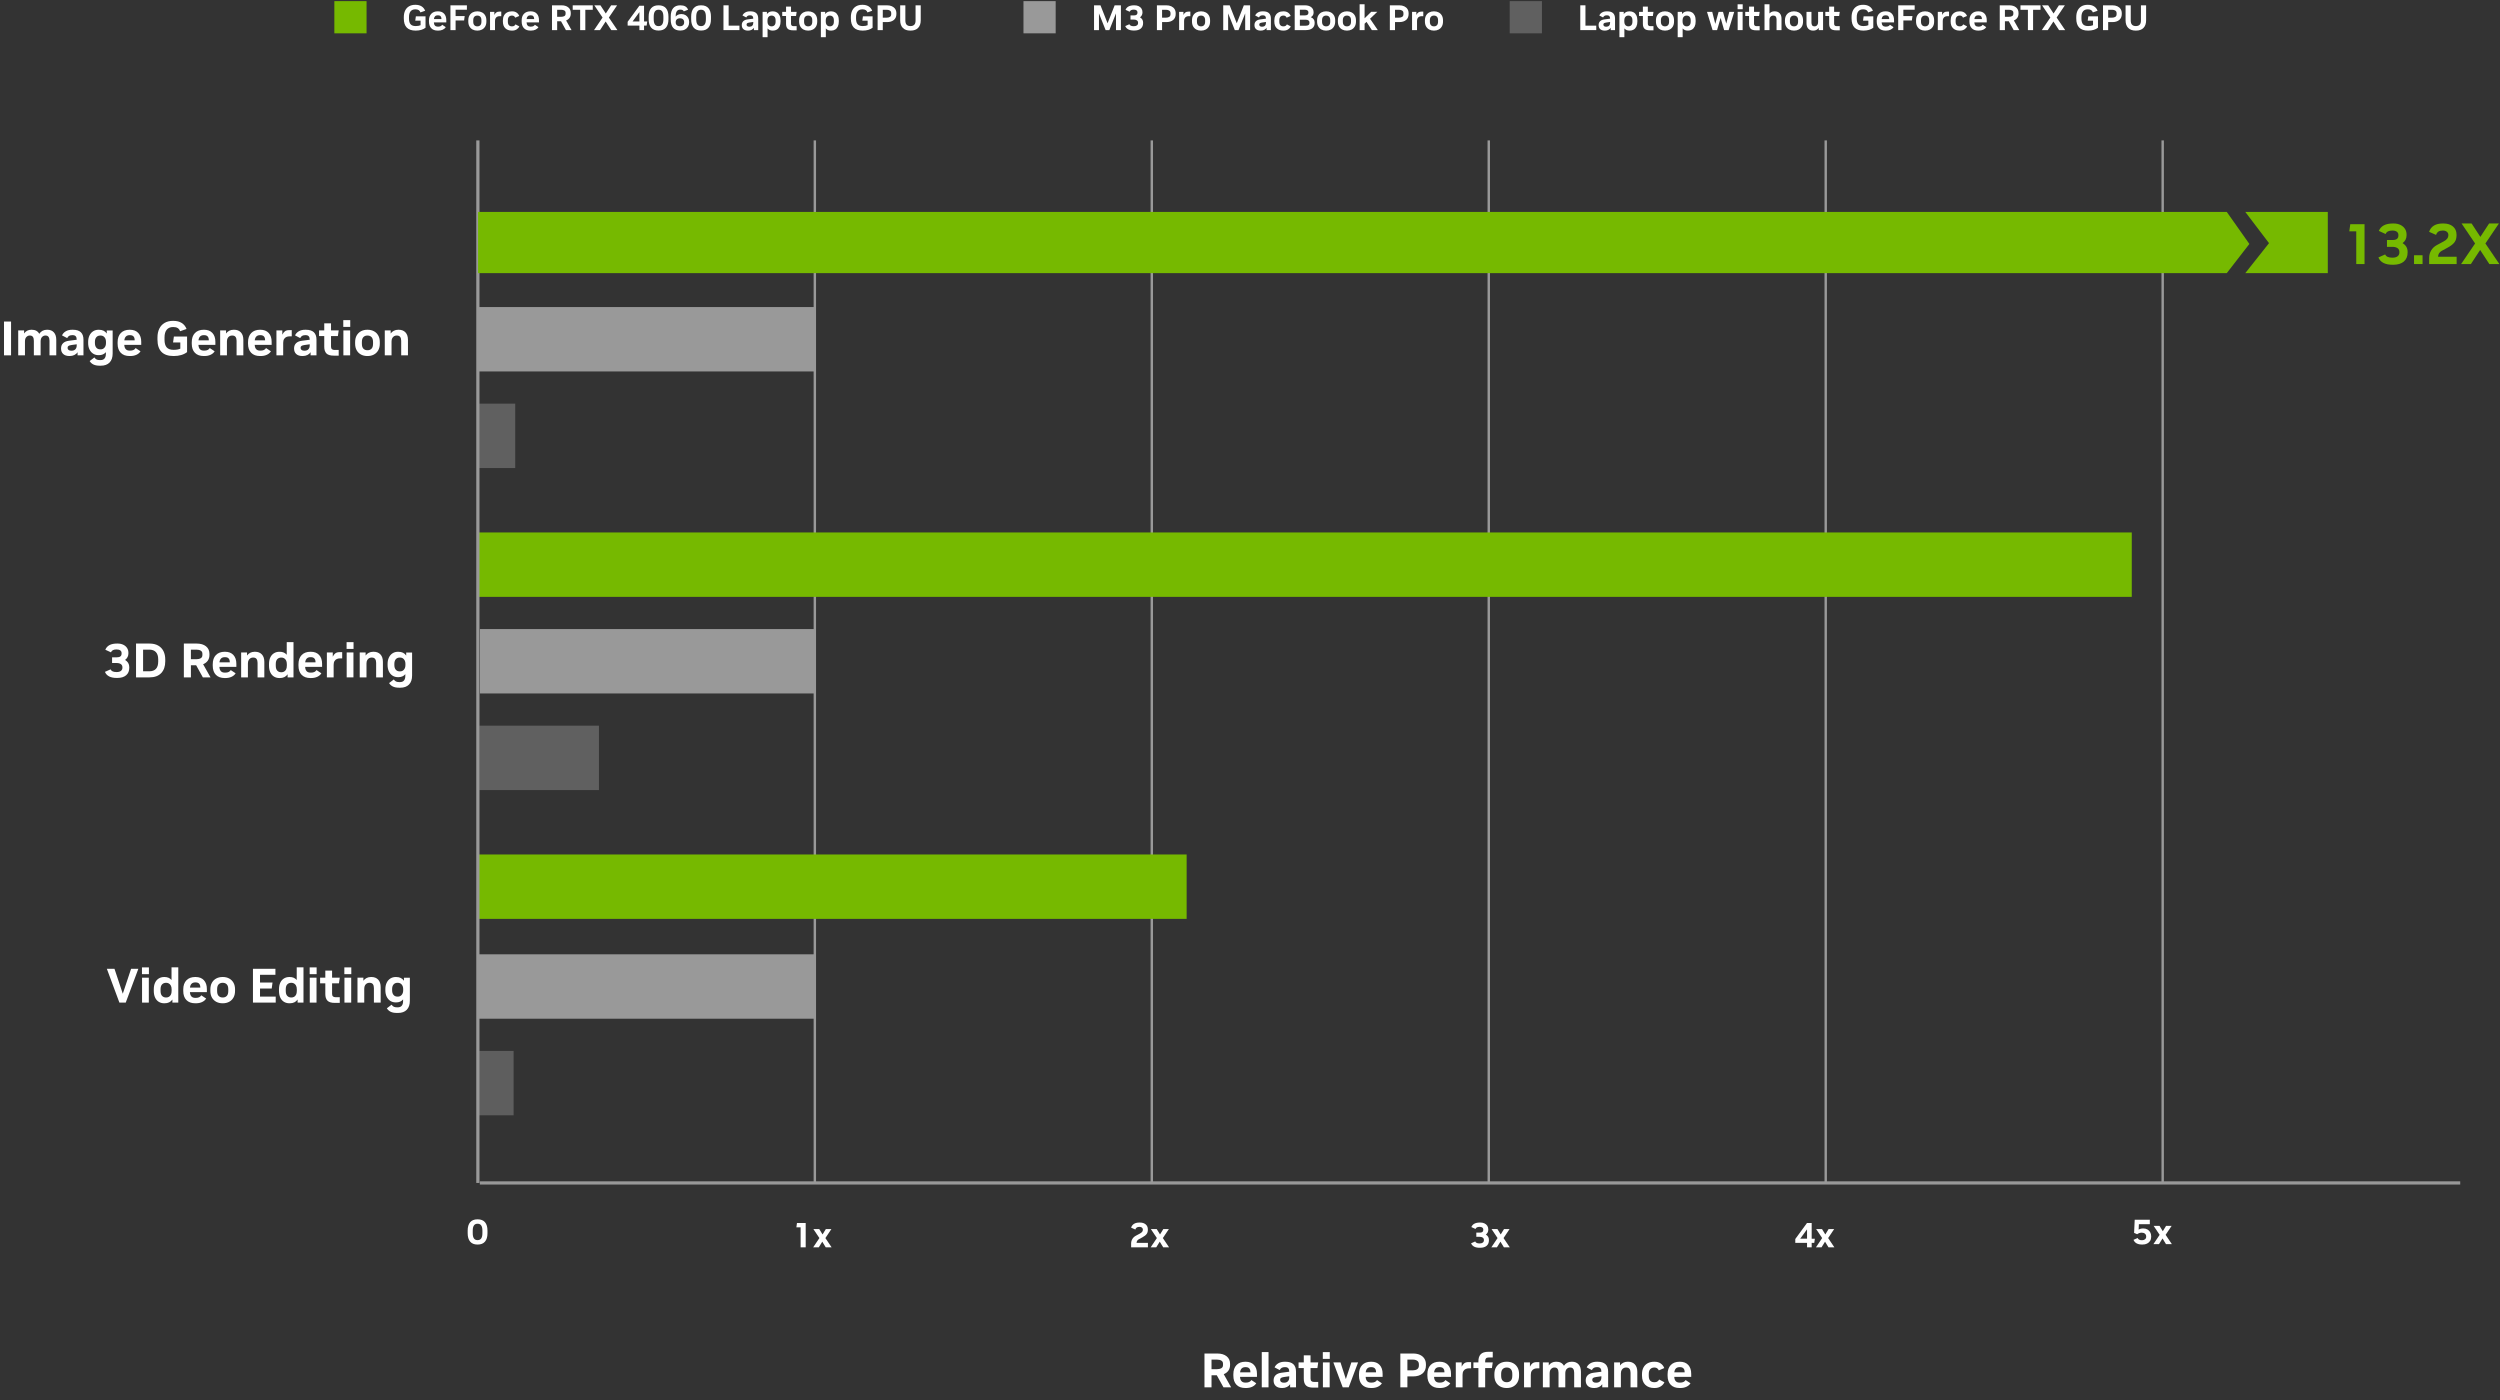 <?xml version="1.0" encoding="UTF-8"?><svg id="Layer_2" xmlns="http://www.w3.org/2000/svg" viewBox="0 0 776.352 434.783"><rect x="0" y="0" width="776.352" height="434.783" fill="#333333" stroke="none"/><g id="Layer_1-2"><path d="M1.245,110.351v-10.5h2.189v10.5H1.245Z" fill="#fff" stroke-width="0"/><path d="M5.655,110.351v-7.74h1.83v.945c.249-.37.565-.655.944-.856s.81-.3,1.29-.3h.15c1.08,0,1.855.42,2.325,1.26.26-.399.592-.71.997-.93s.867-.33,1.388-.33h.149c.841,0,1.508.273,2.003.817s.742,1.322.742,2.333v4.8h-2.1v-4.516c0-.519-.098-.922-.293-1.207-.194-.285-.502-.428-.922-.428h-.12c-.34,0-.663.147-.968.442s-.457.768-.457,1.418v4.29h-2.101v-4.516c0-.519-.098-.922-.292-1.207-.195-.285-.503-.428-.923-.428h-.12c-.34,0-.662.147-.967.442-.306.295-.458.768-.458,1.418v4.29h-2.1Z" fill="#fff" stroke-width="0"/><path d="M21.569,110.561c-.83,0-1.473-.205-1.927-.615-.456-.41-.683-.984-.683-1.725,0-.681.207-1.226.622-1.636.415-.409,1.018-.664,1.808-.765l2.43-.315v-.06c0-.91-.415-1.365-1.245-1.365h-.149c-.37,0-.681.067-.931.203-.25.135-.46.372-.63.712l-1.605-.84c.23-.53.617-.955,1.162-1.275.545-.319,1.208-.479,1.987-.479h.226c2.189,0,3.285,1.025,3.285,3.075v4.875h-1.83v-.976c-.24.37-.573.66-.998.87s-.907.315-1.447.315h-.075ZM23.819,106.915l-1.605.226c-.46.069-.78.167-.96.292-.181.125-.271.328-.271.607,0,.271.102.482.308.638s.477.232.817.232h.12c.5,0,.89-.144,1.17-.435s.42-.685.42-1.185v-.375Z" fill="#fff" stroke-width="0"/><path d="M30.93,113.561c-.761,0-1.393-.12-1.897-.36s-.903-.6-1.192-1.08l1.47-1.125c.2.3.428.513.683.638s.598.188,1.027.188h.18c1.12,0,1.681-.66,1.681-1.98v-.48c-.52.62-1.24.93-2.16.93h-.12c-.641,0-1.203-.157-1.688-.473-.485-.315-.862-.755-1.133-1.319-.27-.565-.405-1.223-.405-1.973v-.36c0-.75.136-1.407.405-1.973.271-.565.647-1.005,1.133-1.319.484-.315,1.047-.473,1.688-.473h.12c1.1,0,1.909.39,2.43,1.17v-.945h1.83v7.141c0,1.22-.32,2.157-.96,2.812-.641.654-1.555.982-2.745.982h-.345ZM31.14,108.49h.135c.48,0,.872-.18,1.178-.54.305-.359.457-.83.457-1.41v-.39c0-.58-.152-1.05-.457-1.41-.306-.36-.697-.54-1.178-.54h-.135c-.52,0-.928.173-1.223.518s-.442.822-.442,1.433v.375c0,.61.147,1.09.442,1.44.295.35.702.524,1.223.524Z" fill="#fff" stroke-width="0"/><path d="M40.244,110.561c-1.18,0-2.095-.335-2.745-1.005-.649-.67-.975-1.615-.975-2.835v-.45c0-1.22.33-2.17.99-2.851.66-.68,1.569-1.02,2.729-1.02h.12c1.1,0,1.958.333,2.572.997.615.666.923,1.583.923,2.753v.945h-5.265c.069,1.19.619,1.784,1.649,1.784h.21c.79,0,1.345-.265,1.665-.795l1.516,1.006c-.28.46-.698.819-1.253,1.079-.555.261-1.192.391-1.912.391h-.226ZM38.609,105.686h3.21v-.045c0-1.04-.485-1.56-1.455-1.56h-.12c-.96,0-1.505.535-1.635,1.605Z" fill="#fff" stroke-width="0"/><path d="M53.894,110.561c-3.33,0-4.995-1.71-4.995-5.13v-.585c0-1.09.193-2.022.578-2.798.385-.774.938-1.37,1.657-1.785s1.585-.622,2.595-.622h.136c1.01,0,1.862.217,2.558.652.694.435,1.197,1.058,1.507,1.867l-2.01.705c-.28-.87-.97-1.305-2.07-1.305h-.104c-.86,0-1.518.277-1.973.832-.455.556-.683,1.363-.683,2.423v.675c0,1.08.225,1.875.675,2.385.45.511,1.155.766,2.115.766h.09c.391,0,.76-.03,1.11-.09.35-.06.654-.15.915-.271v-1.935h-2.25l.255-1.83h4.095v4.83c-.51.399-1.115.702-1.815.907-.7.205-1.455.308-2.266.308h-.12Z" fill="#fff" stroke-width="0"/><path d="M63.269,110.561c-1.18,0-2.095-.335-2.745-1.005-.649-.67-.975-1.615-.975-2.835v-.45c0-1.22.33-2.17.99-2.851.66-.68,1.569-1.02,2.729-1.02h.12c1.1,0,1.958.333,2.572.997.615.666.923,1.583.923,2.753v.945h-5.265c.069,1.19.619,1.784,1.649,1.784h.21c.79,0,1.345-.265,1.665-.795l1.516,1.006c-.28.46-.698.819-1.253,1.079-.555.261-1.192.391-1.912.391h-.226ZM61.634,105.686h3.21v-.045c0-1.04-.485-1.56-1.455-1.56h-.12c-.96,0-1.505.535-1.635,1.605Z" fill="#fff" stroke-width="0"/><path d="M68.369,110.351v-7.74h1.83v.96c.26-.37.592-.657.997-.862s.857-.308,1.357-.308h.15c.88,0,1.577.273,2.092.817.516.545.772,1.322.772,2.333v4.8h-2.1v-4.516c0-.519-.107-.922-.322-1.207-.216-.285-.553-.428-1.013-.428h-.12c-.25,0-.492.065-.728.195s-.43.33-.585.6c-.155.271-.232.625-.232,1.065v4.29h-2.1Z" fill="#fff" stroke-width="0"/><path d="M80.744,110.561c-1.181,0-2.096-.335-2.745-1.005-.65-.67-.976-1.615-.976-2.835v-.45c0-1.22.33-2.17.99-2.851.66-.68,1.57-1.02,2.731-1.02h.12c1.1,0,1.957.333,2.572.997.615.666.922,1.583.922,2.753v.945h-5.265c.07,1.19.62,1.784,1.65,1.784h.21c.79,0,1.345-.265,1.665-.795l1.515,1.006c-.28.46-.697.819-1.252,1.079-.556.261-1.193.391-1.913.391h-.225ZM79.108,105.686h3.211v-.045c0-1.04-.485-1.56-1.455-1.56h-.12c-.96,0-1.506.535-1.636,1.605Z" fill="#fff" stroke-width="0"/><path d="M85.844,110.351v-7.74h1.83v1.32c.21-.45.475-.798.795-1.043.319-.245.755-.367,1.305-.367h.825v1.935h-.75c-.3,0-.596.06-.885.181-.291.119-.533.327-.728.622-.195.295-.293.703-.293,1.223v3.87h-2.1Z" fill="#fff" stroke-width="0"/><path d="M93.929,110.561c-.83,0-1.473-.205-1.928-.615s-.683-.984-.683-1.725c0-.681.208-1.226.623-1.636.414-.409,1.017-.664,1.807-.765l2.431-.315v-.06c0-.91-.415-1.365-1.245-1.365h-.15c-.37,0-.68.067-.93.203-.25.135-.46.372-.63.712l-1.605-.84c.231-.53.618-.955,1.163-1.275.545-.319,1.207-.479,1.987-.479h.225c2.19,0,3.285,1.025,3.285,3.075v4.875h-1.83v-.976c-.239.37-.572.66-.997.87-.426.21-.907.315-1.447.315h-.075ZM96.179,106.915l-1.605.226c-.46.069-.779.167-.96.292-.18.125-.27.328-.27.607,0,.271.102.482.308.638.204.155.477.232.817.232h.12c.5,0,.89-.144,1.17-.435.279-.29.42-.685.42-1.185v-.375Z" fill="#fff" stroke-width="0"/><path d="M103.633,110.44c-1.069,0-1.827-.231-2.272-.69-.444-.46-.667-1.145-.667-2.055v-3.33h-1.62v-1.755h1.62v-2.205h2.1v2.205h2.386l-.256,1.755h-2.13v3.255c0,.37.093.638.277.803.185.165.438.247.758.247h1.351v1.77h-1.546Z" fill="#fff" stroke-width="0"/><path d="M106.603,101.516v-2.101h2.16v2.101h-2.16ZM106.634,110.351v-7.74h2.1v7.74h-2.1Z" fill="#fff" stroke-width="0"/><path d="M114.059,110.561c-.721,0-1.365-.15-1.935-.45-.569-.3-1.02-.737-1.35-1.312s-.495-1.272-.495-2.093v-.45c0-.829.165-1.529.495-2.1s.78-1.005,1.35-1.305c.57-.3,1.215-.45,1.935-.45h.104c.72,0,1.365.15,1.935.45.569.3,1.02.734,1.35,1.305s.495,1.27.495,2.1v.45c0,.82-.165,1.518-.495,2.093s-.78,1.013-1.35,1.312c-.57.3-1.216.45-1.935.45h-.104ZM114.059,108.761h.104c.49,0,.893-.16,1.208-.48.315-.32.472-.83.472-1.53v-.54c0-.699-.157-1.209-.472-1.529-.315-.32-.718-.48-1.208-.48h-.104c-.49,0-.893.16-1.208.48-.315.32-.473.83-.473,1.529v.54c0,.7.158,1.21.473,1.53.315.32.718.48,1.208.48Z" fill="#fff" stroke-width="0"/><path d="M119.488,110.351v-7.74h1.83v.96c.26-.37.592-.657.997-.862s.857-.308,1.357-.308h.15c.88,0,1.577.273,2.092.817.516.545.772,1.322.772,2.333v4.8h-2.1v-4.516c0-.519-.107-.922-.322-1.207-.216-.285-.553-.428-1.013-.428h-.12c-.25,0-.492.065-.728.195s-.43.33-.585.6c-.155.271-.232.625-.232,1.065v4.29h-2.1Z" fill="#fff" stroke-width="0"/><path d="M36.245,210.53c-1.92,0-3.141-.63-3.66-1.89l1.755-.78c.24.56.845.84,1.815.84h.105c.55,0,.98-.12,1.29-.359.31-.24.465-.565.465-.976v-.165c0-.41-.16-.73-.479-.96-.32-.23-.766-.345-1.335-.345h-1.395v-1.77h1.5c.97,0,1.455-.39,1.455-1.17v-.149c0-.351-.135-.625-.405-.825-.27-.2-.644-.3-1.125-.3h-.075c-.899,0-1.465.3-1.694.899l-1.755-.81c.519-1.28,1.73-1.92,3.63-1.92h.165c.67,0,1.257.12,1.763.359.505.24.899.575,1.185,1.006.285.43.428.935.428,1.515v.195c0,.399-.088.772-.263,1.117s-.433.643-.772.893c.87.53,1.305,1.274,1.305,2.234v.21c0,.99-.325,1.763-.975,2.318-.65.555-1.56.832-2.731.832h-.194Z" fill="#fff" stroke-width="0"/><path d="M42.245,210.351v-10.5h4.185c1.06,0,1.952.205,2.678.615.725.41,1.274.984,1.649,1.725s.562,1.61.562,2.61v.585c0,1.54-.42,2.752-1.26,3.637-.84.886-2.05,1.328-3.63,1.328h-4.185ZM44.435,208.46h1.935c.89,0,1.572-.247,2.047-.742.476-.495.713-1.258.713-2.287v-.676c0-.989-.237-1.739-.713-2.25-.475-.51-1.157-.765-2.047-.765h-1.935v6.72Z" fill="#fff" stroke-width="0"/><path d="M57.095,210.351v-10.5h3.975c1.22,0,2.188.285,2.902.855.715.57,1.072,1.36,1.072,2.37v.285c0,.71-.172,1.31-.517,1.8-.346.49-.828.86-1.448,1.11l2.295,4.08h-2.385l-2.07-3.75h-1.635v3.75h-2.189ZM59.284,204.71h1.726c.529,0,.97-.1,1.319-.3.351-.2.525-.534.525-1.005v-.375c0-.45-.175-.777-.525-.982-.35-.205-.79-.308-1.319-.308h-1.726v2.97Z" fill="#fff" stroke-width="0"/><path d="M69.784,210.56c-1.18,0-2.095-.335-2.745-1.005-.649-.67-.975-1.615-.975-2.835v-.45c0-1.22.33-2.17.99-2.851.66-.68,1.569-1.02,2.729-1.02h.12c1.1,0,1.958.333,2.572.997.615.666.923,1.583.923,2.753v.945h-5.265c.069,1.19.619,1.784,1.649,1.784h.21c.79,0,1.345-.265,1.665-.795l1.516,1.006c-.28.46-.698.819-1.253,1.079-.555.261-1.192.391-1.912.391h-.226ZM68.149,205.685h3.21v-.045c0-1.04-.485-1.56-1.455-1.56h-.12c-.96,0-1.505.535-1.635,1.605Z" fill="#fff" stroke-width="0"/><path d="M74.885,210.351v-7.74h1.83v.96c.26-.37.592-.657.997-.862s.857-.308,1.357-.308h.15c.88,0,1.577.273,2.092.817.516.545.772,1.322.772,2.333v4.8h-2.1v-4.516c0-.519-.107-.922-.322-1.207-.216-.285-.553-.428-1.013-.428h-.12c-.25,0-.492.065-.728.195s-.43.33-.585.6c-.155.271-.232.625-.232,1.065v4.29h-2.1Z" fill="#fff" stroke-width="0"/><path d="M86.764,210.56c-.62,0-1.175-.147-1.665-.442-.489-.295-.872-.732-1.147-1.312-.274-.58-.412-1.285-.412-2.115v-.45c0-.83.138-1.53.412-2.1.275-.57.658-1.003,1.147-1.298.49-.295,1.045-.442,1.665-.442h.105c.93,0,1.654.31,2.175.93v-3.93h2.1v10.95h-1.829v-.96c-.53.779-1.346,1.17-2.445,1.17h-.105ZM87.319,208.761h.12c.27,0,.529-.068.779-.203s.455-.352.615-.652.24-.695.24-1.185v-.48c0-.489-.083-.885-.248-1.185-.165-.301-.372-.518-.622-.652-.25-.136-.505-.203-.765-.203h-.12c-.48,0-.881.16-1.2.48-.32.32-.48.835-.48,1.545v.495c0,.71.16,1.228.48,1.552.319.325.72.488,1.2.488Z" fill="#fff" stroke-width="0"/><path d="M96.409,210.56c-1.181,0-2.096-.335-2.745-1.005-.65-.67-.976-1.615-.976-2.835v-.45c0-1.22.33-2.17.99-2.851.66-.68,1.57-1.02,2.731-1.02h.12c1.1,0,1.957.333,2.572.997.615.666.922,1.583.922,2.753v.945h-5.265c.07,1.19.62,1.784,1.65,1.784h.21c.79,0,1.345-.265,1.665-.795l1.515,1.006c-.28.46-.697.819-1.252,1.079-.556.261-1.193.391-1.913.391h-.225ZM94.773,205.685h3.211v-.045c0-1.04-.485-1.56-1.455-1.56h-.12c-.96,0-1.506.535-1.636,1.605Z" fill="#fff" stroke-width="0"/><path d="M101.509,210.351v-7.74h1.83v1.32c.21-.45.475-.798.795-1.043s.755-.367,1.305-.367h.825v1.935h-.75c-.3,0-.595.06-.885.181-.29.119-.532.327-.728.622s-.292.703-.292,1.223v3.87h-2.101Z" fill="#fff" stroke-width="0"/><path d="M107.629,201.516v-2.101h2.16v2.101h-2.16ZM107.659,210.351v-7.74h2.1v7.74h-2.1Z" fill="#fff" stroke-width="0"/><path d="M111.709,210.351v-7.74h1.83v.96c.26-.37.592-.657.997-.862s.857-.308,1.357-.308h.15c.88,0,1.577.273,2.092.817.516.545.772,1.322.772,2.333v4.8h-2.1v-4.516c0-.519-.107-.922-.322-1.207-.216-.285-.553-.428-1.013-.428h-.12c-.25,0-.492.065-.728.195s-.43.33-.585.6c-.155.271-.232.625-.232,1.065v4.29h-2.1Z" fill="#fff" stroke-width="0"/><path d="M123.918,213.56c-.76,0-1.393-.12-1.897-.36s-.902-.6-1.192-1.08l1.47-1.125c.2.3.428.513.683.638s.598.188,1.027.188h.181c1.119,0,1.68-.66,1.68-1.98v-.48c-.52.62-1.24.93-2.16.93h-.12c-.64,0-1.202-.157-1.688-.473-.484-.315-.862-.755-1.132-1.319-.271-.565-.405-1.223-.405-1.973v-.36c0-.75.135-1.407.405-1.973.27-.565.647-1.005,1.132-1.319.485-.315,1.048-.473,1.688-.473h.12c1.101,0,1.91.39,2.431,1.17v-.945h1.829v7.141c0,1.22-.319,2.157-.96,2.812-.64.654-1.555.982-2.744.982h-.346ZM124.128,208.49h.136c.479,0,.872-.18,1.177-.54.306-.359.458-.83.458-1.41v-.39c0-.58-.152-1.05-.458-1.41-.305-.36-.697-.54-1.177-.54h-.136c-.519,0-.928.173-1.223.518s-.442.822-.442,1.433v.375c0,.61.147,1.09.442,1.44.295.35.703.524,1.223.524Z" fill="#fff" stroke-width="0"/><path d="M37.08,311.351l-3.9-10.5h2.37l2.58,7.74,2.58-7.74h2.25l-3.915,10.5h-1.965Z" fill="#fff" stroke-width="0"/><path d="M44.085,302.516v-2.101h2.16v2.101h-2.16ZM44.115,311.351v-7.74h2.1v7.74h-2.1Z" fill="#fff" stroke-width="0"/><path d="M50.984,311.56c-.62,0-1.175-.147-1.665-.442-.489-.295-.872-.732-1.147-1.312-.274-.58-.412-1.285-.412-2.115v-.45c0-.83.138-1.53.412-2.1.275-.57.658-1.003,1.147-1.298.49-.295,1.045-.442,1.665-.442h.105c.93,0,1.654.31,2.175.93v-3.93h2.1v10.95h-1.829v-.96c-.53.779-1.346,1.17-2.445,1.17h-.105ZM51.54,309.761h.12c.27,0,.529-.068.779-.203s.455-.352.615-.652.24-.695.24-1.185v-.48c0-.489-.083-.885-.248-1.185-.165-.301-.372-.518-.622-.652-.25-.136-.505-.203-.765-.203h-.12c-.48,0-.881.16-1.2.48-.32.32-.48.835-.48,1.545v.495c0,.71.16,1.228.48,1.552.319.325.72.488,1.2.488Z" fill="#fff" stroke-width="0"/><path d="M60.629,311.56c-1.18,0-2.095-.335-2.745-1.005-.649-.67-.975-1.615-.975-2.835v-.45c0-1.22.33-2.17.99-2.851.66-.68,1.569-1.02,2.729-1.02h.12c1.1,0,1.958.333,2.572.997.615.666.923,1.583.923,2.753v.945h-5.265c.069,1.19.619,1.784,1.649,1.784h.21c.79,0,1.345-.265,1.665-.795l1.516,1.006c-.28.46-.698.819-1.253,1.079-.555.261-1.192.391-1.912.391h-.226ZM58.994,306.685h3.21v-.045c0-1.04-.485-1.56-1.455-1.56h-.12c-.96,0-1.505.535-1.635,1.605Z" fill="#fff" stroke-width="0"/><path d="M69.105,311.56c-.721,0-1.365-.15-1.935-.45-.569-.3-1.02-.737-1.35-1.312s-.495-1.272-.495-2.093v-.45c0-.829.165-1.529.495-2.1s.78-1.005,1.35-1.305c.57-.3,1.215-.45,1.935-.45h.104c.72,0,1.365.15,1.935.45.569.3,1.02.734,1.35,1.305s.495,1.27.495,2.1v.45c0,.82-.165,1.518-.495,2.093s-.78,1.013-1.35,1.312c-.57.3-1.216.45-1.935.45h-.104ZM69.105,309.761h.104c.49,0,.893-.16,1.208-.48.315-.32.472-.83.472-1.53v-.54c0-.699-.157-1.209-.472-1.529-.315-.32-.718-.48-1.208-.48h-.104c-.49,0-.893.16-1.208.48-.315.32-.473.83-.473,1.529v.54c0,.7.158,1.21.473,1.53.315.32.718.48,1.208.48Z" fill="#fff" stroke-width="0"/><path d="M78.554,311.351v-10.5h6.976v1.859h-4.785v2.415h3.885l-.255,1.86h-3.63v2.505h4.875v1.86h-7.065Z" fill="#fff" stroke-width="0"/><path d="M89.864,311.56c-.62,0-1.176-.147-1.665-.442-.49-.295-.873-.732-1.147-1.312-.275-.58-.413-1.285-.413-2.115v-.45c0-.83.138-1.53.413-2.1.274-.57.657-1.003,1.147-1.298.489-.295,1.045-.442,1.665-.442h.104c.931,0,1.655.31,2.176.93v-3.93h2.1v10.95h-1.83v-.96c-.53.779-1.345,1.17-2.445,1.17h-.104ZM90.419,309.761h.12c.271,0,.53-.068.78-.203s.455-.352.615-.652c.159-.3.239-.695.239-1.185v-.48c0-.489-.082-.885-.247-1.185-.165-.301-.373-.518-.623-.652-.25-.136-.505-.203-.765-.203h-.12c-.479,0-.88.16-1.2.48-.319.32-.479.835-.479,1.545v.495c0,.71.16,1.228.479,1.552.32.325.721.488,1.2.488Z" fill="#fff" stroke-width="0"/><path d="M96.164,302.516v-2.101h2.16v2.101h-2.16ZM96.194,311.351v-7.74h2.1v7.74h-2.1Z" fill="#fff" stroke-width="0"/><path d="M103.964,311.44c-1.07,0-1.828-.231-2.272-.69-.445-.46-.668-1.145-.668-2.055v-3.33h-1.62v-1.755h1.62v-2.205h2.101v2.205h2.385l-.255,1.755h-2.13v3.255c0,.37.092.638.277.803.185.165.438.247.758.247h1.35v1.77h-1.545Z" fill="#fff" stroke-width="0"/><path d="M106.934,302.516v-2.101h2.16v2.101h-2.16ZM106.964,311.351v-7.74h2.1v7.74h-2.1Z" fill="#fff" stroke-width="0"/><path d="M111.014,311.351v-7.74h1.83v.96c.26-.37.592-.657.997-.862s.857-.308,1.357-.308h.15c.88,0,1.577.273,2.092.817.516.545.772,1.322.772,2.333v4.8h-2.1v-4.516c0-.519-.107-.922-.322-1.207-.216-.285-.553-.428-1.013-.428h-.12c-.25,0-.492.065-.728.195s-.43.33-.585.6c-.155.271-.232.625-.232,1.065v4.29h-2.1Z" fill="#fff" stroke-width="0"/><path d="M123.224,314.56c-.761,0-1.393-.12-1.897-.36s-.903-.6-1.192-1.08l1.47-1.125c.2.3.428.513.683.638s.598.188,1.027.188h.18c1.12,0,1.681-.66,1.681-1.98v-.48c-.52.62-1.24.93-2.16.93h-.12c-.641,0-1.203-.157-1.688-.473-.485-.315-.862-.755-1.133-1.319-.27-.565-.405-1.223-.405-1.973v-.36c0-.75.136-1.407.405-1.973.271-.565.647-1.005,1.133-1.319.484-.315,1.047-.473,1.688-.473h.12c1.1,0,1.909.39,2.43,1.17v-.945h1.83v7.141c0,1.22-.32,2.157-.96,2.812-.641.654-1.555.982-2.745.982h-.345ZM123.434,309.49h.135c.48,0,.872-.18,1.178-.54.305-.359.457-.83.457-1.41v-.39c0-.58-.152-1.05-.457-1.41-.306-.36-.697-.54-1.178-.54h-.135c-.52,0-.928.173-1.223.518s-.442.822-.442,1.433v.375c0,.61.147,1.09.442,1.44.295.35.702.524,1.223.524Z" fill="#fff" stroke-width="0"/><line x1="149" y1="367.35" x2="764" y2="367.35" fill="#999" stroke="#999" stroke-miterlimit="10"/><line x1="566.96" y1="367.351" x2="566.96" y2="43.601" fill="none" stroke="#999" stroke-miterlimit="10" stroke-width=".75"/><line x1="671.6" y1="367.351" x2="671.6" y2="43.601" fill="none" stroke="#999" stroke-miterlimit="10" stroke-width=".75"/><line x1="253.04" y1="367.351" x2="253.04" y2="43.601" fill="none" stroke="#999" stroke-miterlimit="10" stroke-width=".75"/><line x1="357.68" y1="367.351" x2="357.68" y2="43.601" fill="none" stroke="#999" stroke-miterlimit="10" stroke-width=".75"/><line x1="462.32" y1="367.351" x2="462.32" y2="43.601" fill="none" stroke="#999" stroke-miterlimit="10" stroke-width=".75"/><rect x="148.247" y="95.35" width="104.752" height="20" fill="#999" stroke-width="0"/><rect x="148.247" y="125.35" width="11.752" height="20" fill="#606060" stroke-width="0"/><rect x="148.258" y="165.35" width="513.742" height="20" fill="#76b900" stroke-width="0"/><rect x="149.033" y="195.35" width="103.752" height="20" fill="#999" stroke-width="0"/><rect x="148.819" y="225.35" width="37.181" height="20" fill="#606060" stroke-width="0"/><rect x="148.686" y="265.35" width="219.814" height="20" fill="#76b900" stroke-width="0"/><rect x="148.497" y="296.35" width="104.752" height="20" fill="#999" stroke-width="0"/><rect x="148.247" y="326.35" width="11.252" height="20" fill="#5e5e5e" stroke-width="0"/><path d="M148.256,386.482c-.99,0-1.742-.303-2.255-.907-.514-.606-.77-1.473-.77-2.602v-.815c0-1.136.257-2.005.77-2.606.513-.602,1.265-.902,2.255-.902h.099c.99,0,1.742.301,2.255.902.514.602.77,1.471.77,2.606v.815c0,1.129-.257,1.996-.77,2.602-.513.605-1.265.907-2.255.907h-.099ZM148.256,385.107h.099c.969,0,1.452-.719,1.452-2.156v-.769c0-1.438-.483-2.156-1.452-2.156h-.099c-.968,0-1.452.719-1.452,2.156v.769c0,1.438.484,2.156,1.452,2.156Z" fill="#fff" stroke-width="0"/><path d="M248.627,387.351v-6.215h-1.32l.186-1.353h2.707v7.568h-1.573Z" fill="#fff" stroke-width="0"/><path d="M256.426,387.351l-1.077-1.76-1.09,1.76h-1.738l1.937-2.882-1.87-2.794h1.826l1.023,1.672,1.022-1.672h1.728l-1.871,2.794,1.937,2.882h-1.826Z" fill="#fff" stroke-width="0"/><path d="M351.26,387.351v-1.166c0-.528.128-1.005.385-1.43.257-.426.62-.763,1.089-1.013l1.287-.692c.587-.309.88-.685.88-1.133v-.11c0-.234-.095-.429-.286-.583-.19-.154-.433-.231-.726-.231h-.056c-.344,0-.617.066-.818.198-.202.132-.351.341-.445.627l-1.32-.583c.359-1.056,1.225-1.584,2.596-1.584h.121c.762,0,1.367.19,1.815.572.447.381.672.894.672,1.54v.176c0,.499-.127.923-.38,1.27-.253.349-.685.688-1.292,1.018l-1.134.616c-.44.242-.675.616-.704,1.122h3.531v1.386h-5.214Z" fill="#fff" stroke-width="0"/><path d="M361.226,387.351l-1.078-1.76-1.089,1.76h-1.737l1.935-2.882-1.87-2.794h1.826l1.022,1.672,1.023-1.672h1.727l-1.869,2.794,1.935,2.882h-1.826Z" fill="#fff" stroke-width="0"/><path d="M459.513,387.482c-1.408,0-2.303-.462-2.684-1.386l1.287-.572c.176.411.619.616,1.33.616h.078c.402,0,.719-.088.945-.264.228-.177.342-.415.342-.716v-.12c0-.301-.118-.536-.352-.704-.235-.169-.561-.253-.98-.253h-1.022v-1.299h1.101c.711,0,1.066-.285,1.066-.857v-.11c0-.257-.1-.458-.297-.605-.198-.146-.473-.221-.825-.221h-.056c-.659,0-1.074.221-1.242.66l-1.287-.594c.381-.939,1.269-1.408,2.662-1.408h.121c.49,0,.922.088,1.292.264.37.177.66.422.869.737s.314.685.314,1.111v.143c0,.294-.065.566-.192.819-.128.254-.317.472-.566.655.638.389.957.935.957,1.639v.154c0,.726-.239,1.292-.716,1.699s-1.144.61-2.002.61h-.143Z" fill="#fff" stroke-width="0"/><path d="M467.026,387.351l-1.078-1.76-1.09,1.76h-1.737l1.937-2.882-1.871-2.794h1.826l1.023,1.672,1.023-1.672h1.727l-1.87,2.794,1.937,2.882h-1.826Z" fill="#fff" stroke-width="0"/><path d="M561.159,387.351v-1.397h-3.651v-1.188l3.642-4.983h1.451v4.885h.99l-.188,1.286h-.803v1.397h-1.441ZM561.159,384.667v-2.904l-2.123,2.904h2.123Z" fill="#fff" stroke-width="0"/><path d="M567.825,387.351l-1.077-1.76-1.089,1.76h-1.738l1.935-2.882-1.869-2.794h1.826l1.022,1.672,1.022-1.672h1.728l-1.87,2.794,1.935,2.882h-1.826Z" fill="#fff" stroke-width="0"/><path d="M665.223,386.482c-1.4,0-2.295-.487-2.684-1.463l1.287-.572c.19.462.627.693,1.309.693h.077c.366,0,.669-.099.907-.297s.357-.447.357-.748v-.132c0-.345-.125-.625-.374-.842-.249-.216-.572-.324-.968-.324h-.099c-.455,0-.91.161-1.364.483l-.946-.418.188-4.081h4.696v1.387h-3.398l-.077,1.683c.169-.11.372-.198.61-.264.238-.066.489-.1.754-.1h.121c.469,0,.885.104,1.248.314s.647.495.853.858.308.779.308,1.248v.188c0,.477-.111.894-.335,1.254s-.535.638-.935.836c-.399.198-.863.297-1.391.297h-.144Z" fill="#fff" stroke-width="0"/><path d="M672.626,386.351l-1.078-1.76-1.089,1.76h-1.738l1.937-2.882-1.87-2.794h1.826l1.022,1.672,1.023-1.672h1.727l-1.87,2.794,1.937,2.882h-1.826Z" fill="#fff" stroke-width="0"/><path d="M374.038,430.823v-10.5h3.976c1.22,0,2.187.285,2.902.856.715.569,1.072,1.359,1.072,2.37v.284c0,.71-.173,1.31-.518,1.8-.345.49-.827.86-1.447,1.11l2.295,4.08h-2.385l-2.07-3.75h-1.635v3.75h-2.19ZM376.228,425.184h1.725c.53,0,.97-.101,1.32-.301.35-.199.524-.534.524-1.005v-.374c0-.45-.175-.778-.524-.983-.351-.204-.79-.307-1.32-.307h-1.725v2.97Z" fill="#fff" stroke-width="0"/><path d="M386.728,431.033c-1.181,0-2.096-.335-2.745-1.005-.65-.67-.976-1.615-.976-2.835v-.45c0-1.22.33-2.17.99-2.85s1.57-1.02,2.731-1.02h.12c1.1,0,1.957.333,2.572.998s.922,1.582.922,2.752v.945h-5.265c.07,1.19.62,1.785,1.65,1.785h.21c.79,0,1.345-.265,1.665-.795l1.515,1.005c-.28.46-.697.82-1.252,1.08-.556.26-1.193.39-1.913.39h-.225ZM385.093,426.158h3.211v-.045c0-1.04-.485-1.56-1.455-1.56h-.12c-.96,0-1.506.534-1.636,1.605Z" fill="#fff" stroke-width="0"/><path d="M391.828,430.823v-10.95h2.101v10.95h-2.101Z" fill="#fff" stroke-width="0"/><path d="M398.113,431.033c-.83,0-1.473-.205-1.928-.615-.455-.409-.683-.984-.683-1.725,0-.68.208-1.225.623-1.635.414-.41,1.017-.665,1.807-.766l2.431-.315v-.06c0-.909-.415-1.364-1.245-1.364h-.15c-.37,0-.68.067-.93.202s-.46.372-.63.712l-1.605-.84c.231-.529.618-.954,1.163-1.274s1.207-.48,1.987-.48h.225c2.19,0,3.285,1.025,3.285,3.075v4.875h-1.83v-.975c-.239.37-.572.659-.997.869-.426.211-.907.315-1.447.315h-.075ZM400.363,427.389l-1.605.225c-.46.07-.779.168-.96.292-.18.126-.27.328-.27.608,0,.27.102.482.308.637.204.155.477.232.817.232h.12c.5,0,.89-.144,1.17-.435.279-.29.42-.685.42-1.185v-.375Z" fill="#fff" stroke-width="0"/><path d="M407.817,430.913c-1.069,0-1.827-.23-2.272-.69-.444-.46-.667-1.145-.667-2.056v-3.33h-1.62v-1.755h1.62v-2.204h2.1v2.204h2.386l-.256,1.755h-2.13v3.255c0,.37.093.638.277.803.185.165.438.248.758.248h1.351v1.77h-1.546Z" fill="#fff" stroke-width="0"/><path d="M410.788,421.988v-2.1h2.16v2.1h-2.16ZM410.818,430.823v-7.74h2.1v7.74h-2.1Z" fill="#fff" stroke-width="0"/><path d="M416.968,430.823l-2.91-7.74h2.22l1.665,5.175,1.71-5.175h2.086l-2.91,7.74h-1.86Z" fill="#fff" stroke-width="0"/><path d="M425.742,431.033c-1.18,0-2.095-.335-2.745-1.005-.649-.67-.975-1.615-.975-2.835v-.45c0-1.22.33-2.17.99-2.85s1.569-1.02,2.729-1.02h.12c1.1,0,1.958.333,2.572.998.615.665.923,1.582.923,2.752v.945h-5.265c.069,1.19.619,1.785,1.649,1.785h.21c.79,0,1.345-.265,1.665-.795l1.516,1.005c-.28.46-.698.82-1.253,1.08s-1.192.39-1.912.39h-.226ZM424.107,426.158h3.21v-.045c0-1.04-.485-1.56-1.455-1.56h-.12c-.96,0-1.505.534-1.635,1.605Z" fill="#fff" stroke-width="0"/><path d="M434.862,430.823v-10.5h3.976c.81,0,1.512.138,2.107.413.595.274,1.055.665,1.38,1.17.324.505.487,1.112.487,1.822v.285c0,1.09-.36,1.933-1.08,2.527s-1.685.893-2.894.893h-1.785v3.39h-2.19ZM437.053,425.543h1.725c.519,0,.957-.114,1.312-.345.354-.23.532-.609.532-1.14v-.375c0-.51-.178-.883-.532-1.117-.355-.235-.793-.352-1.312-.352h-1.725v3.329Z" fill="#fff" stroke-width="0"/><path d="M446.982,431.033c-1.18,0-2.095-.335-2.745-1.005-.649-.67-.975-1.615-.975-2.835v-.45c0-1.22.33-2.17.99-2.85s1.569-1.02,2.729-1.02h.12c1.1,0,1.958.333,2.572.998.615.665.923,1.582.923,2.752v.945h-5.265c.069,1.19.619,1.785,1.649,1.785h.21c.79,0,1.345-.265,1.665-.795l1.516,1.005c-.28.46-.698.82-1.253,1.08s-1.192.39-1.912.39h-.226ZM445.348,426.158h3.21v-.045c0-1.04-.485-1.56-1.455-1.56h-.12c-.96,0-1.505.534-1.635,1.605Z" fill="#fff" stroke-width="0"/><path d="M452.083,430.823v-7.74h1.83v1.32c.21-.45.475-.797.795-1.042.319-.245.755-.368,1.305-.368h.825v1.935h-.75c-.3,0-.596.06-.885.18-.291.12-.533.327-.728.622-.195.295-.293.703-.293,1.223v3.87h-2.1Z" fill="#fff" stroke-width="0"/><path d="M459.103,430.823v-5.985h-1.546v-1.755h1.546v-.329c0-.96.239-1.695.72-2.205.479-.511,1.279-.766,2.399-.766h1.335v1.77h-1.26c-.39,0-.67.098-.84.292-.17.195-.255.473-.255.833v.404h2.354l-.255,1.755h-2.1v5.985h-2.1Z" fill="#fff" stroke-width="0"/><path d="M467.848,431.033c-.721,0-1.365-.15-1.935-.45-.569-.3-1.02-.737-1.35-1.312-.33-.574-.495-1.272-.495-2.092v-.45c0-.83.165-1.53.495-2.101.33-.569.78-1.005,1.35-1.305.57-.3,1.215-.45,1.935-.45h.104c.72,0,1.365.15,1.935.45.569.3,1.02.735,1.35,1.305.33.57.495,1.27.495,2.101v.45c0,.819-.165,1.518-.495,2.092-.33.575-.78,1.013-1.35,1.312-.57.3-1.216.45-1.935.45h-.104ZM467.848,429.233h.104c.49,0,.893-.16,1.208-.48.315-.319.472-.83.472-1.529v-.54c0-.7-.157-1.21-.472-1.53-.315-.32-.718-.48-1.208-.48h-.104c-.49,0-.893.16-1.208.48-.315.32-.473.83-.473,1.53v.54c0,.699.158,1.21.473,1.529.315.32.718.48,1.208.48Z" fill="#fff" stroke-width="0"/><path d="M473.277,430.823v-7.74h1.83v1.32c.21-.45.475-.797.795-1.042.319-.245.755-.368,1.305-.368h.825v1.935h-.75c-.3,0-.596.06-.885.18-.291.12-.533.327-.728.622-.195.295-.293.703-.293,1.223v3.87h-2.1Z" fill="#fff" stroke-width="0"/><path d="M479.127,430.823v-7.74h1.83v.945c.25-.37.565-.654.945-.855.38-.2.81-.301,1.29-.301h.149c1.08,0,1.855.421,2.325,1.26.26-.399.593-.709.998-.93.404-.22.867-.33,1.387-.33h.15c.84,0,1.508.273,2.003.818.494.545.742,1.322.742,2.332v4.8h-2.101v-4.515c0-.52-.097-.923-.292-1.208s-.503-.428-.923-.428h-.12c-.34,0-.662.148-.967.443-.306.295-.458.768-.458,1.417v4.29h-2.1v-4.515c0-.52-.098-.923-.293-1.208-.194-.285-.502-.428-.922-.428h-.12c-.34,0-.663.148-.968.443s-.457.768-.457,1.417v4.29h-2.101Z" fill="#fff" stroke-width="0"/><path d="M495.042,431.033c-.83,0-1.473-.205-1.928-.615-.455-.409-.683-.984-.683-1.725,0-.68.208-1.225.623-1.635.414-.41,1.017-.665,1.807-.766l2.431-.315v-.06c0-.909-.415-1.364-1.245-1.364h-.15c-.37,0-.68.067-.93.202s-.46.372-.63.712l-1.605-.84c.231-.529.618-.954,1.163-1.274s1.207-.48,1.987-.48h.225c2.19,0,3.285,1.025,3.285,3.075v4.875h-1.83v-.975c-.239.37-.572.659-.997.869-.426.211-.907.315-1.447.315h-.075ZM497.292,427.389l-1.605.225c-.46.07-.779.168-.96.292-.18.126-.27.328-.27.608,0,.27.102.482.308.637.204.155.477.232.817.232h.12c.5,0,.89-.144,1.17-.435.279-.29.42-.685.42-1.185v-.375Z" fill="#fff" stroke-width="0"/><path d="M501.252,430.823v-7.74h1.83v.96c.26-.369.592-.657.997-.862.405-.204.857-.308,1.357-.308h.15c.88,0,1.577.273,2.092.818.516.545.772,1.322.772,2.332v4.8h-2.1v-4.515c0-.52-.107-.923-.322-1.208-.216-.285-.553-.428-1.013-.428h-.12c-.25,0-.492.065-.728.195s-.43.33-.585.6c-.155.271-.232.626-.232,1.065v4.29h-2.1Z" fill="#fff" stroke-width="0"/><path d="M513.702,431.033c-1.16,0-2.083-.33-2.768-.99-.685-.66-1.028-1.614-1.028-2.864v-.45c0-.82.158-1.518.473-2.093.315-.575.758-1.013,1.328-1.312.569-.3,1.234-.45,1.995-.45h.119c.75,0,1.383.181,1.897.54.516.36.883.835,1.103,1.425l-1.694.721c-.12-.261-.288-.473-.503-.638s-.482-.248-.803-.248h-.104c-.51,0-.923.163-1.237.488-.315.324-.473.832-.473,1.522v.54c0,.71.152,1.222.457,1.537.306.315.723.473,1.253.473h.104c.351,0,.641-.075.87-.226.231-.149.41-.354.54-.614l1.635.855c-.22.51-.595.935-1.125,1.275-.529.34-1.17.51-1.92.51h-.119Z" fill="#fff" stroke-width="0"/><path d="M521.576,431.033c-1.18,0-2.095-.335-2.745-1.005-.649-.67-.975-1.615-.975-2.835v-.45c0-1.22.33-2.17.99-2.85s1.569-1.02,2.729-1.02h.12c1.1,0,1.958.333,2.572.998.615.665.923,1.582.923,2.752v.945h-5.265c.069,1.19.619,1.785,1.649,1.785h.21c.79,0,1.345-.265,1.665-.795l1.516,1.005c-.28.46-.698.82-1.253,1.08s-1.192.39-1.912.39h-.226ZM519.941,426.158h3.21v-.045c0-1.04-.485-1.56-1.455-1.56h-.12c-.96,0-1.505.534-1.635,1.605Z" fill="#fff" stroke-width="0"/><path d="M129.065,9.504c-2.442,0-3.663-1.254-3.663-3.762v-.429c0-.8.141-1.483.423-2.052s.688-1.005,1.216-1.309c.528-.305,1.162-.457,1.903-.457h.099c.74,0,1.366.16,1.876.478.509.319.878.775,1.105,1.37l-1.475.517c-.205-.638-.711-.957-1.518-.957h-.077c-.631,0-1.113.203-1.446.61-.334.407-.501.999-.501,1.776v.495c0,.792.165,1.375.495,1.749s.847.561,1.551.561h.066c.286,0,.558-.022.814-.066.257-.044.48-.11.672-.198v-1.419h-1.65l.186-1.342h3.004v3.542c-.374.293-.818.516-1.331.666-.514.149-1.067.225-1.661.225h-.088Z" fill="#fff" stroke-width="0"/><path d="M135.94,9.504c-.866,0-1.537-.245-2.014-.736s-.715-1.185-.715-2.079v-.33c0-.894.242-1.591.726-2.09.484-.499,1.151-.748,2.003-.748h.088c.807,0,1.435.244,1.886.731.451.487.677,1.16.677,2.019v.692h-3.861c.052.873.455,1.31,1.211,1.31h.153c.579,0,.986-.194,1.222-.583l1.11.737c-.205.337-.512.601-.918.792-.407.19-.875.285-1.403.285h-.164ZM134.741,5.93h2.353v-.033c0-.763-.355-1.145-1.066-1.145h-.088c-.704,0-1.105.393-1.199,1.178Z" fill="#fff" stroke-width="0"/><path d="M139.878,9.351V1.65h5.115v1.364h-3.51v1.969h2.827l-.186,1.364h-2.641v3.003h-1.605Z" fill="#fff" stroke-width="0"/><path d="M148.194,9.504c-.528,0-1.001-.109-1.419-.329-.419-.221-.748-.541-.99-.963s-.363-.934-.363-1.534v-.33c0-.609.121-1.122.363-1.54s.571-.737.99-.957c.418-.221.891-.33,1.419-.33h.076c.528,0,1.001.109,1.419.33.418.22.748.539.99.957s.363.931.363,1.54v.33c0,.601-.121,1.112-.363,1.534s-.572.742-.99.963c-.418.22-.891.329-1.419.329h-.076ZM148.194,8.185h.076c.359,0,.655-.117.886-.352.231-.234.347-.608.347-1.122v-.396c0-.514-.115-.888-.347-1.122-.231-.234-.526-.352-.886-.352h-.076c-.359,0-.655.117-.886.352-.231.234-.347.608-.347,1.122v.396c0,.514.115.888.347,1.122.231.235.526.352.886.352Z" fill="#fff" stroke-width="0"/><path d="M152.176,9.351V3.675h1.342v.968c.154-.33.349-.585.583-.765.235-.18.554-.27.957-.27h.606v1.419h-.55c-.221,0-.436.044-.649.132s-.391.24-.533.457c-.144.216-.215.515-.215.896v2.838h-1.54Z" fill="#fff" stroke-width="0"/><path d="M158.952,9.504c-.851,0-1.527-.241-2.029-.726-.503-.484-.754-1.185-.754-2.101v-.33c0-.602.115-1.113.347-1.535.231-.421.556-.742.974-.962.418-.221.905-.33,1.463-.33h.088c.55,0,1.014.132,1.392.396.378.265.646.612.809,1.045l-1.243.528c-.088-.19-.211-.347-.368-.468-.158-.121-.354-.181-.589-.181h-.077c-.374,0-.677.119-.907.357-.231.238-.347.61-.347,1.116v.396c0,.521.111.896.336,1.128.224.231.529.347.918.347h.077c.257,0,.469-.056.638-.165.169-.11.301-.261.397-.451l1.199.627c-.162.374-.436.685-.825.935-.389.25-.858.374-1.408.374h-.088Z" fill="#fff" stroke-width="0"/><path d="M164.727,9.504c-.866,0-1.537-.245-2.014-.736s-.715-1.185-.715-2.079v-.33c0-.894.242-1.591.726-2.09.484-.499,1.151-.748,2.003-.748h.088c.807,0,1.435.244,1.886.731.451.487.677,1.16.677,2.019v.692h-3.861c.052.873.455,1.31,1.211,1.31h.153c.579,0,.986-.194,1.222-.583l1.11.737c-.205.337-.512.601-.918.792-.407.19-.875.285-1.403.285h-.164ZM163.528,5.93h2.353v-.033c0-.763-.355-1.145-1.066-1.145h-.088c-.704,0-1.105.393-1.199,1.178Z" fill="#fff" stroke-width="0"/><path d="M171.415,9.351V1.65h2.915c.894,0,1.603.209,2.128.627s.787.997.787,1.738v.209c0,.52-.127.961-.38,1.319-.253.359-.606.631-1.062.815l1.684,2.992h-1.749l-1.519-2.75h-1.199v2.75h-1.605ZM173.02,5.214h1.266c.389,0,.711-.072.968-.22.257-.146.385-.392.385-.736v-.275c0-.33-.128-.57-.385-.721s-.579-.226-.968-.226h-1.266v2.178Z" fill="#fff" stroke-width="0"/><path d="M180.159,9.351V3.036h-2.31v-1.386h6.226v1.386h-2.31v6.314h-1.606Z" fill="#fff" stroke-width="0"/><path d="M189.828,9.351l-1.749-2.673-1.748,2.673h-1.859l2.651-3.905-2.563-3.795h1.903l1.661,2.541,1.66-2.541h1.859l-2.562,3.795,2.65,3.905h-1.903Z" fill="#fff" stroke-width="0"/><path d="M198.562,9.351v-1.397h-3.652v-1.188l3.642-4.983h1.452v4.884h.989l-.186,1.287h-.803v1.397h-1.441ZM198.562,6.666v-2.903l-2.123,2.903h2.123Z" fill="#fff" stroke-width="0"/><path d="M204.458,9.482c-.99,0-1.741-.303-2.255-.907-.514-.606-.769-1.473-.769-2.602v-.815c0-1.137.256-2.006.769-2.606.514-.602,1.265-.902,2.255-.902h.1c.989,0,1.741.301,2.255.902.513.601.769,1.47.769,2.606v.815c0,1.129-.257,1.996-.769,2.602-.514.605-1.266.907-2.255.907h-.1ZM204.458,8.107h.1c.968,0,1.451-.719,1.451-2.156v-.769c0-1.438-.483-2.156-1.451-2.156h-.1c-.968,0-1.452.719-1.452,2.156v.769c0,1.438.484,2.156,1.452,2.156Z" fill="#fff" stroke-width="0"/><path d="M211.245,9.482c-1.973,0-2.959-1.151-2.959-3.454v-.858c0-1.15.249-2.025.748-2.623.498-.598,1.228-.896,2.188-.896h.088c1.225,0,2.014.455,2.365,1.364l-1.331.527c-.154-.366-.51-.55-1.067-.55h-.065c-.924,0-1.386.679-1.386,2.035v.11c.19-.242.435-.431.736-.566s.635-.204,1.001-.204h.077c.455,0,.859.104,1.216.314.355.209.636.495.842.858.205.362.308.775.308,1.237v.176c0,.491-.114.928-.341,1.31-.228.381-.543.68-.946.896-.403.216-.865.324-1.386.324h-.088ZM211.112,8.162h.066c.374,0,.68-.107.919-.324.238-.216.357-.497.357-.842v-.153c0-.345-.119-.626-.357-.842-.239-.217-.545-.324-.919-.324h-.066c-.374,0-.68.107-.918.324-.238.216-.357.497-.357.842v.153c0,.345.119.626.357.842.238.217.544.324.918.324Z" fill="#fff" stroke-width="0"/><path d="M217.658,9.482c-.99,0-1.741-.303-2.255-.907-.514-.606-.769-1.473-.769-2.602v-.815c0-1.137.256-2.006.769-2.606.514-.602,1.265-.902,2.255-.902h.1c.989,0,1.741.301,2.255.902.513.601.769,1.47.769,2.606v.815c0,1.129-.257,1.996-.769,2.602-.514.605-1.266.907-2.255.907h-.1ZM217.658,8.107h.1c.968,0,1.451-.719,1.451-2.156v-.769c0-1.438-.483-2.156-1.451-2.156h-.1c-.968,0-1.452.719-1.452,2.156v.769c0,1.438.484,2.156,1.452,2.156Z" fill="#fff" stroke-width="0"/><path d="M224.665,9.351V1.65h1.605v6.314h3.356v1.387h-4.961Z" fill="#fff" stroke-width="0"/><path d="M232.266,9.504c-.608,0-1.079-.15-1.413-.45-.334-.301-.5-.723-.5-1.266,0-.498.151-.898.456-1.199.305-.3.746-.487,1.325-.56l1.782-.231v-.044c0-.667-.305-1.001-.913-1.001h-.109c-.272,0-.499.05-.683.148-.184.1-.337.273-.462.523l-1.177-.616c.168-.389.452-.7.853-.935.399-.234.886-.352,1.457-.352h.165c1.606,0,2.409.752,2.409,2.255v3.575h-1.342v-.715c-.176.271-.42.483-.731.638s-.666.231-1.062.231h-.056ZM233.916,6.831l-1.177.165c-.338.052-.572.123-.704.215s-.198.24-.198.445c0,.198.075.353.226.468.15.113.351.17.6.17h.088c.367,0,.652-.105.858-.318.205-.213.308-.503.308-.869v-.275Z" fill="#fff" stroke-width="0"/><path d="M236.819,11.551V3.675h1.342v.703c.389-.571.986-.857,1.793-.857h.077c.462,0,.871.108,1.227.324.355.217.635.535.836.957.202.422.303.94.303,1.557v.33c0,.602-.101,1.112-.303,1.534-.201.422-.48.741-.836.957-.355.217-.765.324-1.227.324h-.077c-.682,0-1.214-.227-1.595-.682v2.728h-1.54ZM239.536,8.185h.088c.352,0,.645-.117.881-.352.234-.234.352-.612.352-1.133v-.363c0-.52-.117-.899-.352-1.138-.235-.238-.528-.357-.881-.357h-.088c-.19,0-.379.049-.566.148-.186.099-.339.257-.456.473-.117.217-.176.508-.176.874v.352c0,.359.06.648.181.869.121.22.275.379.463.478.186.099.372.148.555.148Z" fill="#fff" stroke-width="0"/><path d="M246.258,9.416c-.785,0-1.341-.168-1.667-.506-.326-.337-.489-.84-.489-1.507v-2.442h-1.188v-1.286h1.188v-1.617h1.54v1.617h1.749l-.188,1.286h-1.562v2.388c0,.272.067.467.203.588s.321.182.556.182h.99v1.298h-1.133Z" fill="#fff" stroke-width="0"/><path d="M250.934,9.504c-.528,0-1.001-.109-1.419-.329-.419-.221-.748-.541-.99-.963s-.363-.934-.363-1.534v-.33c0-.609.121-1.122.363-1.54s.571-.737.99-.957c.418-.221.891-.33,1.419-.33h.076c.528,0,1.001.109,1.419.33.418.22.748.539.99.957s.363.931.363,1.54v.33c0,.601-.121,1.112-.363,1.534s-.572.742-.99.963c-.418.22-.891.329-1.419.329h-.076ZM250.934,8.185h.076c.359,0,.655-.117.886-.352.231-.234.347-.608.347-1.122v-.396c0-.514-.115-.888-.347-1.122-.231-.234-.526-.352-.886-.352h-.076c-.359,0-.655.117-.886.352-.231.234-.347.608-.347,1.122v.396c0,.514.115.888.347,1.122.231.235.526.352.886.352Z" fill="#fff" stroke-width="0"/><path d="M254.914,11.551V3.675h1.342v.703c.389-.571.986-.857,1.793-.857h.077c.462,0,.871.108,1.227.324.355.217.635.535.836.957.202.422.303.94.303,1.557v.33c0,.602-.101,1.112-.303,1.534-.201.422-.48.741-.836.957-.355.217-.765.324-1.227.324h-.077c-.682,0-1.214-.227-1.595-.682v2.728h-1.54ZM257.631,8.185h.088c.352,0,.645-.117.881-.352.234-.234.352-.612.352-1.133v-.363c0-.52-.117-.899-.352-1.138-.235-.238-.528-.357-.881-.357h-.088c-.19,0-.379.049-.566.148-.186.099-.339.257-.456.473-.117.217-.176.508-.176.874v.352c0,.359.06.648.181.869.121.22.275.379.463.478.186.099.372.148.555.148Z" fill="#fff" stroke-width="0"/><path d="M267.894,9.504c-2.442,0-3.663-1.254-3.663-3.762v-.429c0-.8.141-1.483.423-2.052s.688-1.005,1.216-1.309c.528-.305,1.162-.457,1.903-.457h.099c.74,0,1.366.16,1.876.478.509.319.878.775,1.105,1.37l-1.475.517c-.205-.638-.711-.957-1.518-.957h-.077c-.631,0-1.113.203-1.446.61-.334.407-.501.999-.501,1.776v.495c0,.792.165,1.375.495,1.749s.847.561,1.551.561h.066c.286,0,.558-.022.814-.066.257-.044.48-.11.672-.198v-1.419h-1.65l.186-1.342h3.004v3.542c-.374.293-.818.516-1.331.666-.514.149-1.067.225-1.661.225h-.088Z" fill="#fff" stroke-width="0"/><path d="M272.536,9.351V1.65h2.915c.594,0,1.109.101,1.545.303.436.201.774.487,1.013.857.238.371.357.816.357,1.337v.209c0,.799-.265,1.417-.792,1.853-.528.436-1.236.654-2.123.654h-1.31v2.486h-1.605ZM274.142,5.479h1.266c.381,0,.702-.084.962-.253.261-.169.391-.447.391-.836v-.275c0-.374-.13-.647-.391-.819-.26-.172-.581-.259-.962-.259h-1.266v2.442Z" fill="#fff" stroke-width="0"/><path d="M285.923,1.65v4.675c0,1.005-.272,1.786-.814,2.343-.543.558-1.316.836-2.321.836h-.11c-.997,0-1.769-.278-2.315-.836-.546-.557-.819-1.338-.819-2.343V1.65h1.606v4.708c0,.608.136,1.051.406,1.325.272.275.649.413,1.134.413h.088c.483,0,.861-.138,1.133-.413.272-.274.407-.717.407-1.325V1.65h1.605Z" fill="#fff" stroke-width="0"/><rect x="103.83" y=".35" width="10" height="10" fill="#76b900" stroke-width="0"/><path d="M339.743,9.351V1.65h2.002l2.2,5.577,2.2-5.577h1.946v7.7h-1.528v-5.192l-2.068,5.192h-1.155l-2.067-5.192v5.192h-1.529Z" fill="#fff" stroke-width="0"/><path d="M352.118,9.482c-1.408,0-2.303-.462-2.685-1.386l1.287-.572c.176.411.62.616,1.331.616h.077c.403,0,.719-.088.946-.265.227-.176.341-.414.341-.715v-.121c0-.301-.117-.535-.352-.704-.234-.168-.56-.253-.979-.253h-1.023v-1.298h1.101c.711,0,1.066-.286,1.066-.857v-.11c0-.257-.099-.458-.297-.606-.198-.146-.473-.22-.825-.22h-.055c-.66,0-1.074.22-1.243.66l-1.287-.594c.382-.939,1.269-1.408,2.662-1.408h.121c.491,0,.922.088,1.293.264.37.177.66.422.869.737s.314.685.314,1.111v.143c0,.294-.065.566-.193.819-.128.253-.316.472-.566.654.639.39.957.935.957,1.64v.153c0,.727-.238,1.293-.715,1.7s-1.144.61-2.002.61h-.143Z" fill="#fff" stroke-width="0"/><path d="M359.268,9.351V1.65h2.915c.594,0,1.109.101,1.545.303.436.201.774.487,1.013.857.238.371.357.816.357,1.337v.209c0,.799-.265,1.417-.792,1.853-.528.436-1.236.654-2.123.654h-1.31v2.486h-1.605ZM360.873,5.479h1.266c.381,0,.702-.084.962-.253.261-.169.391-.447.391-.836v-.275c0-.374-.13-.647-.391-.819-.26-.172-.581-.259-.962-.259h-1.266v2.442Z" fill="#fff" stroke-width="0"/><path d="M366.165,9.351V3.675h1.342v.968c.154-.33.349-.585.583-.765.235-.18.554-.27.957-.27h.606v1.419h-.55c-.221,0-.436.044-.649.132s-.391.24-.533.457c-.144.216-.215.515-.215.896v2.838h-1.54Z" fill="#fff" stroke-width="0"/><path d="M372.931,9.504c-.528,0-1.001-.109-1.419-.329-.419-.221-.748-.541-.99-.963s-.363-.934-.363-1.534v-.33c0-.609.121-1.122.363-1.54s.571-.737.99-.957c.418-.221.891-.33,1.419-.33h.076c.528,0,1.001.109,1.419.33.418.22.748.539.99.957s.363.931.363,1.54v.33c0,.601-.121,1.112-.363,1.534s-.572.742-.99.963c-.418.22-.891.329-1.419.329h-.076ZM372.931,8.185h.076c.359,0,.655-.117.886-.352.231-.234.347-.608.347-1.122v-.396c0-.514-.115-.888-.347-1.122-.231-.234-.526-.352-.886-.352h-.076c-.359,0-.655.117-.886.352-.231.234-.347.608-.347,1.122v.396c0,.514.115.888.347,1.122.231.235.526.352.886.352Z" fill="#fff" stroke-width="0"/><path d="M379.86,9.351V1.65h2.002l2.2,5.577,2.2-5.577h1.946v7.7h-1.528v-5.192l-2.068,5.192h-1.155l-2.067-5.192v5.192h-1.529Z" fill="#fff" stroke-width="0"/><path d="M391.476,9.504c-.608,0-1.079-.15-1.413-.45-.334-.301-.5-.723-.5-1.266,0-.498.151-.898.456-1.199.305-.3.746-.487,1.325-.56l1.782-.231v-.044c0-.667-.305-1.001-.913-1.001h-.109c-.272,0-.499.05-.683.148-.184.1-.337.273-.462.523l-1.177-.616c.168-.389.452-.7.853-.935.399-.234.886-.352,1.457-.352h.165c1.606,0,2.409.752,2.409,2.255v3.575h-1.342v-.715c-.176.271-.42.483-.731.638s-.666.231-1.062.231h-.056ZM393.126,6.831l-1.177.165c-.338.052-.572.123-.704.215s-.198.24-.198.445c0,.198.075.353.226.468.15.113.351.17.6.17h.088c.367,0,.652-.105.858-.318.205-.213.308-.503.308-.869v-.275Z" fill="#fff" stroke-width="0"/><path d="M398.516,9.504c-.851,0-1.527-.241-2.029-.726-.503-.484-.754-1.185-.754-2.101v-.33c0-.602.115-1.113.347-1.535.231-.421.556-.742.974-.962.418-.221.905-.33,1.463-.33h.088c.55,0,1.014.132,1.392.396.378.265.646.612.809,1.045l-1.243.528c-.088-.19-.211-.347-.368-.468-.158-.121-.354-.181-.589-.181h-.077c-.374,0-.677.119-.907.357-.231.238-.347.61-.347,1.116v.396c0,.521.111.896.336,1.128.224.231.529.347.918.347h.077c.257,0,.469-.056.638-.165.169-.11.301-.261.397-.451l1.199.627c-.162.374-.436.685-.825.935-.389.25-.858.374-1.408.374h-.088Z" fill="#fff" stroke-width="0"/><path d="M402.058,9.351V1.65h3.135c.844,0,1.509.192,1.997.577.487.386.731.904.731,1.557v.188c0,.293-.075.555-.226.786s-.361.424-.633.577c.381.154.675.371.88.649s.309.612.309,1.001v.186c0,.683-.241,1.216-.721,1.601-.48.386-1.149.578-2.008.578h-3.465ZM403.663,4.785h1.485c.777,0,1.166-.264,1.166-.792v-.186c0-.25-.101-.444-.303-.583-.201-.14-.489-.209-.863-.209h-1.485v1.77ZM403.663,7.986h1.815c.777,0,1.166-.272,1.166-.815v-.209c0-.264-.101-.469-.303-.615-.201-.146-.489-.221-.863-.221h-1.815v1.859Z" fill="#fff" stroke-width="0"/><path d="M411.782,9.504c-.528,0-1.001-.109-1.419-.329-.419-.221-.748-.541-.99-.963s-.363-.934-.363-1.534v-.33c0-.609.121-1.122.363-1.54s.571-.737.99-.957c.418-.221.891-.33,1.419-.33h.076c.528,0,1.001.109,1.419.33.418.22.748.539.99.957s.363.931.363,1.54v.33c0,.601-.121,1.112-.363,1.534s-.572.742-.99.963c-.418.22-.891.329-1.419.329h-.076ZM411.782,8.185h.076c.359,0,.655-.117.886-.352.231-.234.347-.608.347-1.122v-.396c0-.514-.115-.888-.347-1.122-.231-.234-.526-.352-.886-.352h-.076c-.359,0-.655.117-.886.352-.231.234-.347.608-.347,1.122v.396c0,.514.115.888.347,1.122.231.235.526.352.886.352Z" fill="#fff" stroke-width="0"/><path d="M418.238,9.504c-.528,0-1.001-.109-1.419-.329-.419-.221-.748-.541-.99-.963s-.363-.934-.363-1.534v-.33c0-.609.121-1.122.363-1.54s.571-.737.99-.957c.418-.221.891-.33,1.419-.33h.076c.528,0,1.001.109,1.419.33.418.22.748.539.99.957s.363.931.363,1.54v.33c0,.601-.121,1.112-.363,1.534s-.572.742-.99.963c-.418.22-.891.329-1.419.329h-.076ZM418.238,8.185h.076c.359,0,.655-.117.886-.352.231-.234.347-.608.347-1.122v-.396c0-.514-.115-.888-.347-1.122-.231-.234-.526-.352-.886-.352h-.076c-.359,0-.655.117-.886.352-.231.234-.347.608-.347,1.122v.396c0,.514.115.888.347,1.122.231.235.526.352.886.352Z" fill="#fff" stroke-width="0"/><path d="M422.22,9.351V1.32h1.54v4.367l2.046-2.013h1.893l-2.244,2.144,2.409,3.531h-1.849l-1.661-2.552-.594.571v1.98h-1.54Z" fill="#fff" stroke-width="0"/><path d="M431.603,9.351V1.65h2.915c.594,0,1.109.101,1.545.303.436.201.774.487,1.013.857.238.371.357.816.357,1.337v.209c0,.799-.265,1.417-.792,1.853-.528.436-1.236.654-2.123.654h-1.31v2.486h-1.605ZM433.209,5.479h1.266c.381,0,.702-.084.962-.253.261-.169.391-.447.391-.836v-.275c0-.374-.13-.647-.391-.819-.26-.172-.581-.259-.962-.259h-1.266v2.442Z" fill="#fff" stroke-width="0"/><path d="M438.5,9.351V3.675h1.342v.968c.154-.33.349-.585.583-.765.235-.18.554-.27.957-.27h.606v1.419h-.55c-.221,0-.436.044-.649.132s-.391.24-.533.457c-.144.216-.215.515-.215.896v2.838h-1.54Z" fill="#fff" stroke-width="0"/><path d="M445.266,9.504c-.528,0-1.001-.109-1.419-.329-.419-.221-.748-.541-.99-.963s-.363-.934-.363-1.534v-.33c0-.609.121-1.122.363-1.54s.571-.737.99-.957c.418-.221.891-.33,1.419-.33h.076c.528,0,1.001.109,1.419.33.418.22.748.539.99.957s.363.931.363,1.54v.33c0,.601-.121,1.112-.363,1.534s-.572.742-.99.963c-.418.22-.891.329-1.419.329h-.076ZM445.266,8.185h.076c.359,0,.655-.117.886-.352.231-.234.347-.608.347-1.122v-.396c0-.514-.115-.888-.347-1.122-.231-.234-.526-.352-.886-.352h-.076c-.359,0-.655.117-.886.352-.231.234-.347.608-.347,1.122v.396c0,.514.115.888.347,1.122.231.235.526.352.886.352Z" fill="#fff" stroke-width="0"/><rect x="317.83" y=".35" width="10" height="10" fill="#999" stroke-width="0"/><path d="M490.743,9.351V1.65h1.605v6.314h3.356v1.387h-4.961Z" fill="#fff" stroke-width="0"/><path d="M498.344,9.504c-.608,0-1.079-.15-1.413-.45-.334-.301-.5-.723-.5-1.266,0-.498.151-.898.456-1.199.305-.3.746-.487,1.325-.56l1.782-.231v-.044c0-.667-.305-1.001-.913-1.001h-.109c-.272,0-.499.05-.683.148-.184.1-.337.273-.462.523l-1.177-.616c.168-.389.452-.7.853-.935.399-.234.886-.352,1.457-.352h.165c1.606,0,2.409.752,2.409,2.255v3.575h-1.342v-.715c-.176.271-.42.483-.731.638s-.666.231-1.062.231h-.056ZM499.994,6.831l-1.177.165c-.338.052-.572.123-.704.215s-.198.24-.198.445c0,.198.075.353.226.468.15.113.351.17.6.17h.088c.367,0,.652-.105.858-.318.205-.213.308-.503.308-.869v-.275Z" fill="#fff" stroke-width="0"/><path d="M502.897,11.551V3.675h1.342v.703c.389-.571.986-.857,1.793-.857h.077c.462,0,.871.108,1.227.324.355.217.635.535.836.957.202.422.303.94.303,1.557v.33c0,.602-.101,1.112-.303,1.534-.201.422-.48.741-.836.957-.355.217-.765.324-1.227.324h-.077c-.682,0-1.214-.227-1.595-.682v2.728h-1.54ZM505.614,8.185h.088c.352,0,.645-.117.881-.352.234-.234.352-.612.352-1.133v-.363c0-.52-.117-.899-.352-1.138-.235-.238-.528-.357-.881-.357h-.088c-.19,0-.379.049-.566.148-.186.099-.339.257-.456.473-.117.217-.176.508-.176.874v.352c0,.359.06.648.181.869.121.22.275.379.463.478.186.099.372.148.555.148Z" fill="#fff" stroke-width="0"/><path d="M512.336,9.416c-.785,0-1.341-.168-1.667-.506-.326-.337-.489-.84-.489-1.507v-2.442h-1.188v-1.286h1.188v-1.617h1.54v1.617h1.749l-.188,1.286h-1.562v2.388c0,.272.067.467.203.588s.321.182.556.182h.99v1.298h-1.133Z" fill="#fff" stroke-width="0"/><path d="M517.011,9.504c-.528,0-1.001-.109-1.419-.329-.419-.221-.748-.541-.99-.963s-.363-.934-.363-1.534v-.33c0-.609.121-1.122.363-1.54s.571-.737.99-.957c.418-.221.891-.33,1.419-.33h.076c.528,0,1.001.109,1.419.33.418.22.748.539.99.957s.363.931.363,1.54v.33c0,.601-.121,1.112-.363,1.534s-.572.742-.99.963c-.418.22-.891.329-1.419.329h-.076ZM517.011,8.185h.076c.359,0,.655-.117.886-.352.231-.234.347-.608.347-1.122v-.396c0-.514-.115-.888-.347-1.122-.231-.234-.526-.352-.886-.352h-.076c-.359,0-.655.117-.886.352-.231.234-.347.608-.347,1.122v.396c0,.514.115.888.347,1.122.231.235.526.352.886.352Z" fill="#fff" stroke-width="0"/><path d="M520.992,11.551V3.675h1.342v.703c.389-.571.986-.857,1.793-.857h.077c.462,0,.871.108,1.227.324.355.217.635.535.836.957.202.422.303.94.303,1.557v.33c0,.602-.101,1.112-.303,1.534-.201.422-.48.741-.836.957-.355.217-.765.324-1.227.324h-.077c-.682,0-1.214-.227-1.595-.682v2.728h-1.54ZM523.709,8.185h.088c.352,0,.645-.117.881-.352.234-.234.352-.612.352-1.133v-.363c0-.52-.117-.899-.352-1.138-.235-.238-.528-.357-.881-.357h-.088c-.19,0-.379.049-.566.148-.186.099-.339.257-.456.473-.117.217-.176.508-.176.874v.352c0,.359.06.648.181.869.121.22.275.379.463.478.186.099.372.148.555.148Z" fill="#fff" stroke-width="0"/><path d="M530.089,3.675h1.629l.945,3.751,1.034-3.751h1.364l1.012,3.662.946-3.662h1.528l-1.737,5.676h-1.397l-1.089-3.795-1.1,3.795h-1.397l-1.738-5.676Z" fill="#fff" stroke-width="0"/><path d="M539.594,2.871v-1.54h1.584v1.54h-1.584ZM539.615,9.351V3.675h1.54v5.676h-1.54Z" fill="#fff" stroke-width="0"/><path d="M545.313,9.416c-.785,0-1.341-.168-1.667-.506-.326-.337-.489-.84-.489-1.507v-2.442h-1.188v-1.286h1.188v-1.617h1.54v1.617h1.749l-.188,1.286h-1.562v2.388c0,.272.067.467.203.588s.321.182.556.182h.99v1.298h-1.133Z" fill="#fff" stroke-width="0"/><path d="M547.953,9.351V1.32h1.54v2.871c.389-.447.898-.671,1.529-.671h.109c.645,0,1.157.2,1.535.6.377.399.566.97.566,1.71v3.521h-1.54v-3.312c0-.381-.079-.676-.236-.885-.158-.209-.405-.314-.743-.314h-.088c-.183,0-.361.047-.533.143-.173.096-.315.242-.429.44-.114.197-.171.458-.171.78v3.147h-1.54Z" fill="#fff" stroke-width="0"/><path d="M557.072,9.504c-.528,0-1.001-.109-1.419-.329-.419-.221-.748-.541-.99-.963s-.363-.934-.363-1.534v-.33c0-.609.121-1.122.363-1.54s.571-.737.99-.957c.418-.221.891-.33,1.419-.33h.076c.528,0,1.001.109,1.419.33.418.22.748.539.99.957s.363.931.363,1.54v.33c0,.601-.121,1.112-.363,1.534s-.572.742-.99.963c-.418.22-.891.329-1.419.329h-.076ZM557.072,8.185h.076c.359,0,.655-.117.886-.352.231-.234.347-.608.347-1.122v-.396c0-.514-.115-.888-.347-1.122-.231-.234-.526-.352-.886-.352h-.076c-.359,0-.655.117-.886.352-.231.234-.347.608-.347,1.122v.396c0,.514.115.888.347,1.122.231.235.526.352.886.352Z" fill="#fff" stroke-width="0"/><path d="M563.023,9.504c-.623,0-1.118-.199-1.484-.599-.367-.4-.55-.97-.55-1.711v-3.519h1.54v3.311c0,.382.073.677.22.886s.377.314.692.314h.089c.176,0,.344-.048.506-.144.161-.095.295-.243.401-.445.106-.201.159-.46.159-.775v-3.146h1.54v5.676h-1.342v-.704c-.184.278-.418.491-.704.638s-.605.22-.957.22h-.11Z" fill="#fff" stroke-width="0"/><path d="M570.185,9.416c-.785,0-1.341-.168-1.667-.506-.326-.337-.489-.84-.489-1.507v-2.442h-1.188v-1.286h1.188v-1.617h1.54v1.617h1.749l-.188,1.286h-1.562v2.388c0,.272.067.467.203.588s.321.182.556.182h.99v1.298h-1.133Z" fill="#fff" stroke-width="0"/><path d="M578.654,9.504c-2.442,0-3.663-1.254-3.663-3.762v-.429c0-.8.141-1.483.423-2.052s.688-1.005,1.216-1.309c.528-.305,1.162-.457,1.903-.457h.099c.74,0,1.366.16,1.876.478.509.319.878.775,1.105,1.37l-1.475.517c-.205-.638-.711-.957-1.518-.957h-.077c-.631,0-1.113.203-1.446.61-.334.407-.501.999-.501,1.776v.495c0,.792.165,1.375.495,1.749s.847.561,1.551.561h.066c.286,0,.558-.022.814-.066.257-.044.48-.11.672-.198v-1.419h-1.65l.186-1.342h3.004v3.542c-.374.293-.818.516-1.331.666-.514.149-1.067.225-1.661.225h-.088Z" fill="#fff" stroke-width="0"/><path d="M585.529,9.504c-.866,0-1.537-.245-2.014-.736s-.715-1.185-.715-2.079v-.33c0-.894.242-1.591.726-2.09.484-.499,1.151-.748,2.003-.748h.088c.807,0,1.435.244,1.886.731.451.487.677,1.16.677,2.019v.692h-3.861c.052.873.455,1.31,1.211,1.31h.153c.579,0,.986-.194,1.222-.583l1.11.737c-.205.337-.512.601-.918.792-.407.19-.875.285-1.403.285h-.164ZM584.33,5.93h2.353v-.033c0-.763-.355-1.145-1.066-1.145h-.088c-.704,0-1.105.393-1.199,1.178Z" fill="#fff" stroke-width="0"/><path d="M589.467,9.351V1.65h5.115v1.364h-3.51v1.969h2.827l-.186,1.364h-2.641v3.003h-1.605Z" fill="#fff" stroke-width="0"/><path d="M597.783,9.504c-.528,0-1.001-.109-1.419-.329-.419-.221-.748-.541-.99-.963s-.363-.934-.363-1.534v-.33c0-.609.121-1.122.363-1.54s.571-.737.99-.957c.418-.221.891-.33,1.419-.33h.076c.528,0,1.001.109,1.419.33.418.22.748.539.99.957s.363.931.363,1.54v.33c0,.601-.121,1.112-.363,1.534s-.572.742-.99.963c-.418.22-.891.329-1.419.329h-.076ZM597.783,8.185h.076c.359,0,.655-.117.886-.352.231-.234.347-.608.347-1.122v-.396c0-.514-.115-.888-.347-1.122-.231-.234-.526-.352-.886-.352h-.076c-.359,0-.655.117-.886.352-.231.234-.347.608-.347,1.122v.396c0,.514.115.888.347,1.122.231.235.526.352.886.352Z" fill="#fff" stroke-width="0"/><path d="M601.765,9.351V3.675h1.342v.968c.154-.33.349-.585.583-.765.235-.18.554-.27.957-.27h.606v1.419h-.55c-.221,0-.436.044-.649.132s-.391.24-.533.457c-.144.216-.215.515-.215.896v2.838h-1.54Z" fill="#fff" stroke-width="0"/><path d="M608.541,9.504c-.851,0-1.527-.241-2.029-.726-.503-.484-.754-1.185-.754-2.101v-.33c0-.602.115-1.113.347-1.535.231-.421.556-.742.974-.962.418-.221.905-.33,1.463-.33h.088c.55,0,1.014.132,1.392.396.378.265.646.612.809,1.045l-1.243.528c-.088-.19-.211-.347-.368-.468-.158-.121-.354-.181-.589-.181h-.077c-.374,0-.677.119-.907.357-.231.238-.347.61-.347,1.116v.396c0,.521.111.896.336,1.128.224.231.529.347.918.347h.077c.257,0,.469-.056.638-.165.169-.11.301-.261.397-.451l1.199.627c-.162.374-.436.685-.825.935-.389.25-.858.374-1.408.374h-.088Z" fill="#fff" stroke-width="0"/><path d="M614.316,9.504c-.866,0-1.537-.245-2.014-.736s-.715-1.185-.715-2.079v-.33c0-.894.242-1.591.726-2.09.484-.499,1.151-.748,2.003-.748h.088c.807,0,1.435.244,1.886.731.451.487.677,1.16.677,2.019v.692h-3.861c.052.873.455,1.31,1.211,1.31h.153c.579,0,.986-.194,1.222-.583l1.11.737c-.205.337-.512.601-.918.792-.407.19-.875.285-1.403.285h-.164ZM613.117,5.93h2.353v-.033c0-.763-.355-1.145-1.066-1.145h-.088c-.704,0-1.105.393-1.199,1.178Z" fill="#fff" stroke-width="0"/><path d="M621.004,9.351V1.65h2.915c.894,0,1.603.209,2.128.627s.787.997.787,1.738v.209c0,.52-.127.961-.38,1.319-.253.359-.606.631-1.062.815l1.684,2.992h-1.749l-1.519-2.75h-1.199v2.75h-1.605ZM622.609,5.214h1.266c.389,0,.711-.072.968-.22.257-.146.385-.392.385-.736v-.275c0-.33-.128-.57-.385-.721s-.579-.226-.968-.226h-1.266v2.178Z" fill="#fff" stroke-width="0"/><path d="M629.748,9.351V3.036h-2.31v-1.386h6.226v1.386h-2.31v6.314h-1.606Z" fill="#fff" stroke-width="0"/><path d="M639.417,9.351l-1.749-2.673-1.748,2.673h-1.859l2.651-3.905-2.563-3.795h1.903l1.661,2.541,1.66-2.541h1.859l-2.562,3.795,2.65,3.905h-1.903Z" fill="#fff" stroke-width="0"/><path d="M648.427,9.504c-2.442,0-3.663-1.254-3.663-3.762v-.429c0-.8.141-1.483.423-2.052s.688-1.005,1.216-1.309c.528-.305,1.162-.457,1.903-.457h.099c.74,0,1.366.16,1.876.478.509.319.878.775,1.105,1.37l-1.475.517c-.205-.638-.711-.957-1.518-.957h-.077c-.631,0-1.113.203-1.446.61-.334.407-.501.999-.501,1.776v.495c0,.792.165,1.375.495,1.749s.847.561,1.551.561h.066c.286,0,.558-.022.814-.066.257-.044.48-.11.672-.198v-1.419h-1.65l.186-1.342h3.004v3.542c-.374.293-.818.516-1.331.666-.514.149-1.067.225-1.661.225h-.088Z" fill="#fff" stroke-width="0"/><path d="M653.068,9.351V1.65h2.915c.594,0,1.109.101,1.545.303.436.201.774.487,1.013.857.238.371.357.816.357,1.337v.209c0,.799-.265,1.417-.792,1.853-.528.436-1.236.654-2.123.654h-1.31v2.486h-1.605ZM654.674,5.479h1.266c.381,0,.702-.084.962-.253.261-.169.391-.447.391-.836v-.275c0-.374-.13-.647-.391-.819-.26-.172-.581-.259-.962-.259h-1.266v2.442Z" fill="#fff" stroke-width="0"/><path d="M666.455,1.65v4.675c0,1.005-.272,1.786-.814,2.343-.543.558-1.316.836-2.321.836h-.11c-.997,0-1.769-.278-2.315-.836-.546-.557-.819-1.338-.819-2.343V1.65h1.606v4.708c0,.608.136,1.051.406,1.325.272.275.649.413,1.134.413h.088c.483,0,.861-.138,1.133-.413.272-.274.407-.717.407-1.325V1.65h1.605Z" fill="#fff" stroke-width="0"/><rect x="468.83" y=".35" width="10" height="10" fill="#606060" stroke-width="0"/><line x1="148.4" y1="367.351" x2="148.4" y2="43.601" fill="none" stroke="#999" stroke-miterlimit="10"/><polygon id="rectangle-10-6" points="691.507 65.814 698.523 75.756 691.507 84.815 148.465 84.815 148.465 65.814 691.507 65.814" fill="#76b900" stroke-width="0"/><polygon id="rectangle-10-6-2" points="722.875 65.814 722.875 84.815 697.256 84.815 704.621 75.507 697.256 65.814 722.875 65.814" fill="#76b900" stroke-width="0"/><path d="M731.713,82v-10.17h-2.16l.307-2.214h4.428v12.384h-2.574Z" fill="#76b900" stroke-width="0"/><path d="M742.981,82.216c-2.304,0-3.768-.756-4.392-2.268l2.106-.936c.288.673,1.015,1.008,2.179,1.008h.126c.659,0,1.176-.144,1.548-.432s.558-.678.558-1.17v-.198c0-.491-.191-.876-.576-1.151-.384-.276-.918-.414-1.602-.414h-1.674v-2.124h1.8c1.164,0,1.746-.469,1.746-1.404v-.18c0-.42-.162-.75-.486-.99s-.773-.36-1.35-.36h-.09c-1.08,0-1.759.36-2.034,1.08l-2.106-.972c.624-1.536,2.076-2.304,4.356-2.304h.198c.804,0,1.509.144,2.114.432.606.288,1.08.69,1.422,1.206.343.516.514,1.122.514,1.818v.233c0,.48-.105.927-.315,1.341s-.519.771-.927,1.071c1.044.637,1.566,1.53,1.566,2.682v.252c0,1.188-.391,2.115-1.171,2.781-.779.666-1.871.999-3.275.999h-.234Z" fill="#76b900" stroke-width="0"/><path d="M749.658,82v-2.736h2.647v2.736h-2.647Z" fill="#76b900" stroke-width="0"/><path d="M754.356,82v-1.908c0-.864.21-1.644.63-2.34.42-.695,1.014-1.248,1.782-1.656l2.106-1.134c.96-.504,1.44-1.122,1.44-1.853v-.181c0-.384-.156-.702-.468-.954-.312-.252-.709-.378-1.188-.378h-.09c-.565,0-1.011.108-1.341.324s-.573.558-.73,1.026l-2.16-.954c.588-1.728,2.004-2.592,4.248-2.592h.198c1.248,0,2.238.311,2.97.935.732.624,1.099,1.464,1.099,2.521v.287c0,.816-.207,1.51-.621,2.079-.414.57-1.119,1.125-2.115,1.665l-1.853,1.009c-.721.396-1.105,1.008-1.152,1.836h5.778v2.268h-8.532Z" fill="#76b900" stroke-width="0"/><path d="M773.04,82l-2.862-4.374-2.861,4.374h-3.042l4.338-6.39-4.194-6.21h3.114l2.718,4.157,2.718-4.157h3.042l-4.193,6.21,4.338,6.39h-3.114Z" fill="#76b900" stroke-width="0"/></g></svg>
